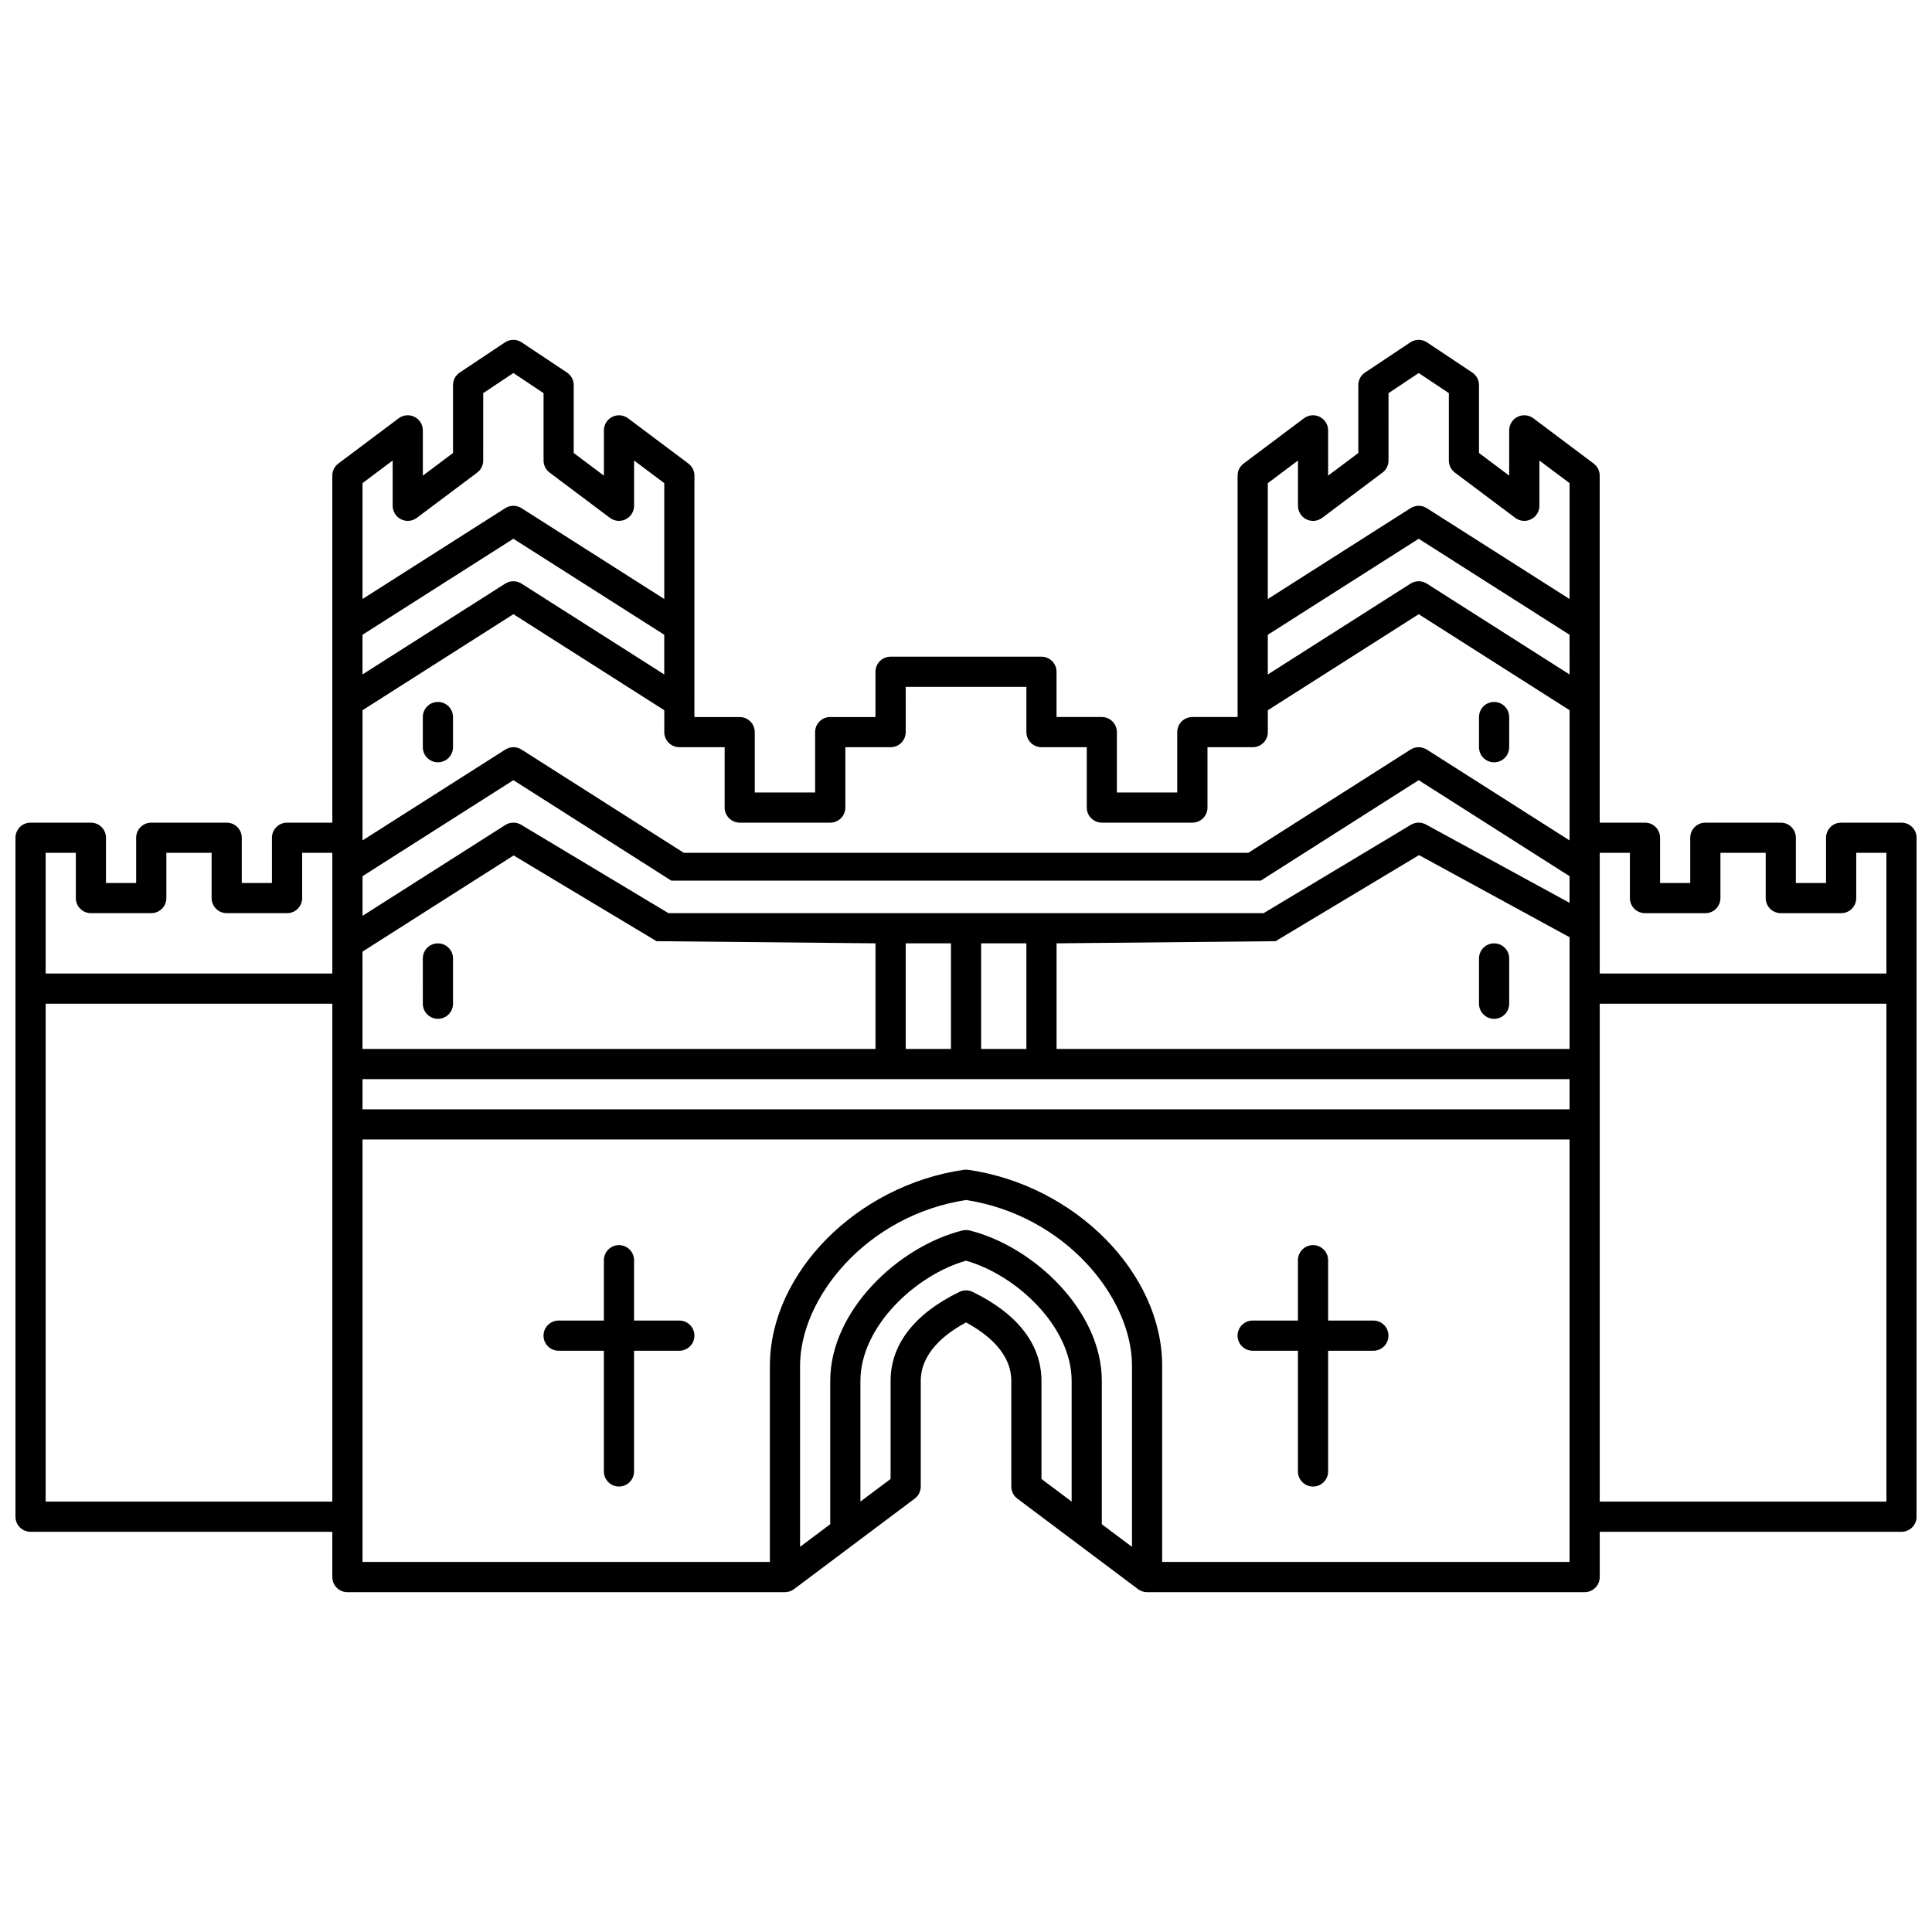 <?xml version="1.0" encoding="UTF-8"?>
<!-- Uploaded to: ICON Repo, www.svgrepo.com, Generator: ICON Repo Mixer Tools -->
<svg width="800px" height="800px" version="1.1" viewBox="144 144 512 512" xmlns="http://www.w3.org/2000/svg">
 <defs>
  <clipPath id="a">
   <path d="m148.09 234h503.81v332h-503.81z"/>
  </clipPath>
 </defs>
 <path d="m260.05 394c-2.207 0-4 1.789-4 4l0.004 11.996c0 2.207 1.789 4 4 4 2.207 0 4-1.789 4-4v-11.996c-0.004-2.211-1.797-4-4.004-4z"/>
 <path d="m260.05 330.02c-2.207 0-4 1.789-4 4v7.996c0 2.207 1.789 4 4 4 2.207 0 4-1.789 4-4v-7.996c0-2.211-1.793-4-4-4z"/>
 <path d="m324.03 493.96h-11.996v-15.992c0-2.207-1.789-4-4-4-2.207 0-4 1.789-4 4v15.992h-11.996c-2.207 0-4 1.789-4 4 0 2.207 1.789 4 4 4h11.996v31.988c0 2.207 1.789 4 4 4 2.207 0 4-1.789 4-4v-31.988h11.996c2.207 0 4-1.789 4-4 0-2.211-1.793-4-4-4z"/>
 <path d="m539.95 394c-2.207 0-4 1.789-4 4v11.996c0 2.207 1.789 4 4 4 2.207 0 4-1.789 4-4v-11.996c0-2.207-1.789-4-4-4z"/>
 <path d="m539.95 346.02c2.207 0 4-1.789 4-4v-7.996c0-2.207-1.789-4-4-4-2.207 0-4 1.789-4 4v7.996c0 2.207 1.793 4 4 4z"/>
 <path d="m507.96 493.96h-11.996v-15.992c0-2.207-1.789-4-4-4-2.207 0-4 1.789-4 4v15.992h-11.996c-2.207 0-4 1.789-4 4 0 2.207 1.789 4 4 4h11.996v31.988c0 2.207 1.789 4 4 4 2.207 0 4-1.789 4-4v-31.988h11.996c2.207 0 4-1.789 4-4 0-2.211-1.793-4-4-4z"/>
 <g clip-path="url(#a)">
  <path d="m647.91 362.01h-15.992c-2.207 0-4 1.789-4 4v11.996h-7.996v-11.996c0-2.207-1.789-4-4-4h-19.992c-2.207 0-4 1.789-4 4v11.996h-7.996v-11.996c0-2.207-1.789-4-4-4h-11.996v-91.965c0-1.258-0.594-2.445-1.598-3.199l-15.992-11.996c-1.215-0.91-2.836-1.055-4.188-0.375-1.355 0.676-2.211 2.062-2.211 3.574v11.996l-7.996-5.996-0.004-17.992c0-1.336-0.668-2.586-1.781-3.328l-11.996-7.996c-1.344-0.895-3.094-0.895-4.438 0l-11.996 7.996c-1.105 0.738-1.773 1.988-1.773 3.328v17.992l-7.996 5.996-0.004-11.996c0-1.516-0.855-2.898-2.211-3.578-1.355-0.68-2.977-0.531-4.188 0.375l-15.992 11.996c-1.008 0.754-1.598 1.941-1.598 3.199v63.977h-11.996c-2.207 0-4 1.789-4 4v15.992h-15.992v-15.992c0-2.207-1.789-4-4-4h-11.996v-11.992c0-2.207-1.789-4-4-4h-39.984c-2.207 0-4 1.789-4 4v11.996h-11.996c-2.207 0-4 1.789-4 4v15.992h-15.992v-15.992c0-2.207-1.789-4-4-4h-11.996l0.008-63.977c0-1.258-0.594-2.445-1.598-3.199l-15.992-11.996c-1.215-0.91-2.836-1.055-4.188-0.375-1.359 0.676-2.215 2.062-2.215 3.574v11.996l-7.996-5.996v-17.992c0-1.336-0.668-2.586-1.781-3.328l-11.996-7.996c-1.344-0.895-3.094-0.895-4.438 0l-11.996 7.996c-1.109 0.738-1.777 1.988-1.777 3.328v17.992l-7.996 5.996v-11.996c0-1.516-0.855-2.898-2.211-3.578-1.355-0.68-2.977-0.531-4.188 0.375l-15.992 11.996c-1.008 0.762-1.602 1.945-1.602 3.203v91.965h-11.996c-2.207 0-4 1.789-4 4v11.996h-7.996v-11.996c0-2.207-1.789-4-4-4h-19.988c-2.207 0-4 1.789-4 4v11.996h-7.996v-11.996c0-2.207-1.789-4-4-4h-15.992c-2.207 0-4 1.789-4 4v179.93c0 2.207 1.789 4 4 4h79.969v11.996c0 2.207 1.789 4 4 4h115.96c0.863 0 1.707-0.281 2.398-0.801l31.988-23.992c1.008-0.754 1.598-1.941 1.598-3.199v-27.988c0-7.297 6.168-12.352 11.996-15.5 5.828 3.148 11.996 8.203 11.996 15.5v27.988c0 1.258 0.594 2.445 1.598 3.199l31.988 23.992c0.691 0.52 1.535 0.801 2.398 0.801h115.96c2.207 0 4-1.789 4-4v-11.996h79.969c2.207 0 4-1.789 4-4l-0.004-179.93c0-2.207-1.789-4-3.996-4zm-415.84 179.93h-75.973v-131.95h75.973zm0-139.95h-75.973v-31.988h7.996v11.996c0 2.207 1.789 4 4 4h15.992c2.207 0 4-1.789 4-4v-11.996h11.996v11.996c0 2.207 1.789 4 4 4h15.992c2.207 0 4-1.789 4-4v-11.996h7.996zm7.996-129.95 7.996-5.996v11.996c0 1.516 0.855 2.898 2.211 3.578s2.977 0.531 4.188-0.375l15.992-11.996c1.008-0.754 1.598-1.941 1.598-3.199l0.004-17.859 7.996-5.332 7.996 5.332v17.855c0 1.258 0.594 2.445 1.598 3.199l15.992 11.996c1.211 0.91 2.832 1.055 4.188 0.375 1.359-0.676 2.215-2.062 2.215-3.578v-11.992l7.996 5.996v30.703l-37.84-24.078c-1.309-0.832-2.984-0.832-4.293 0l-37.836 24.078zm0 40.18 39.984-25.445 39.984 25.445v10.516l-37.84-24.078c-1.309-0.832-2.984-0.832-4.293 0l-37.836 24.078zm0 83.969 40.047-25.484 37.867 22.719 58.035 0.57v27.988h-135.95zm187.93 145.75-7.996-5.996v-25.988c0-9.633-6.309-17.789-18.246-23.59-1.105-0.535-2.391-0.535-3.496 0-11.934 5.797-18.242 13.953-18.242 23.586v25.988l-7.996 5.996v-31.988c0-14.309 14.551-28.02 27.988-31.848 13.438 3.828 27.988 17.539 27.988 31.848zm15.992 11.996-7.996-5.996v-37.984c0-18.609-18.105-35.637-35.016-39.863-0.637-0.16-1.301-0.16-1.938 0-16.914 4.223-35.02 21.25-35.02 39.859v37.984l-7.996 5.996v-47.98c0-18.031 17.648-39.871 43.984-43.938 26.336 4.066 43.984 25.906 43.984 43.938zm115.96 3.996h-107.96v-51.98c0-24.559-23.062-47.859-51.41-51.938-0.379-0.055-0.762-0.055-1.141 0-28.348 4.082-51.41 27.379-51.41 51.938v51.98h-107.96v-111.96h319.88zm0-119.95h-319.88v-7.996h319.88zm-175.93-15.996v-27.988h11.996v27.988zm19.992 0v-27.988h11.996v27.988zm155.94 0h-135.95v-27.988l58.035-0.57 38.023-22.812 39.891 21.758zm0-38.723-38.07-20.766c-1.246-0.68-2.758-0.648-3.973 0.082l-39.035 23.422h-157.72l-39.035-23.422c-1.301-0.781-2.926-0.758-4.203 0.055l-37.84 24.078v-10.512l39.984-25.445 41.836 26.621h156.23l41.84-26.621 39.984 25.445zm0-16.543-37.84-24.078c-1.309-0.832-2.984-0.832-4.293 0l-43 27.367h-149.61l-43-27.363c-1.309-0.832-2.984-0.832-4.293 0l-37.84 24.074v-34.504l39.984-25.445 39.984 25.445v5.805c0 2.207 1.789 4 4 4h11.996v15.992c0 2.207 1.789 4 4 4h23.992c2.207 0 4-1.789 4-4v-15.992h11.996c2.207 0 4-1.789 4-4l-0.008-11.996h31.988v11.996c0 2.207 1.789 4 4 4h11.996v15.992c0 2.207 1.789 4 4 4h23.992c2.207 0 4-1.789 4-4v-15.992h11.996c2.207 0 4-1.789 4-4v-5.801l39.984-25.445 39.984 25.445zm0-43.98-37.84-24.078c-1.309-0.832-2.984-0.832-4.293 0l-37.836 24.078v-10.516l39.984-25.445 39.984 25.445zm0-19.992-37.84-24.078c-1.309-0.832-2.984-0.832-4.293 0l-37.836 24.078v-30.703l7.996-5.996v11.996c0 1.516 0.855 2.898 2.211 3.578s2.977 0.531 4.188-0.375l15.992-11.996c1.008-0.754 1.598-1.941 1.598-3.199l0.004-17.859 7.996-5.332 7.996 5.332v17.855c0 1.258 0.594 2.445 1.598 3.199l15.992 11.996c1.211 0.91 2.832 1.055 4.188 0.375 1.359-0.676 2.215-2.062 2.215-3.578v-11.992l7.996 5.996zm83.969 239.2h-75.973v-131.95h75.973zm0-139.95h-75.973v-31.988h7.996v11.996c0 2.207 1.789 4 4 4h15.992c2.207 0 4-1.789 4-4v-11.996h11.996v11.996c0 2.207 1.789 4 4 4h15.992c2.207 0 4-1.789 4-4v-11.996h7.996z"/>
 </g>
</svg>